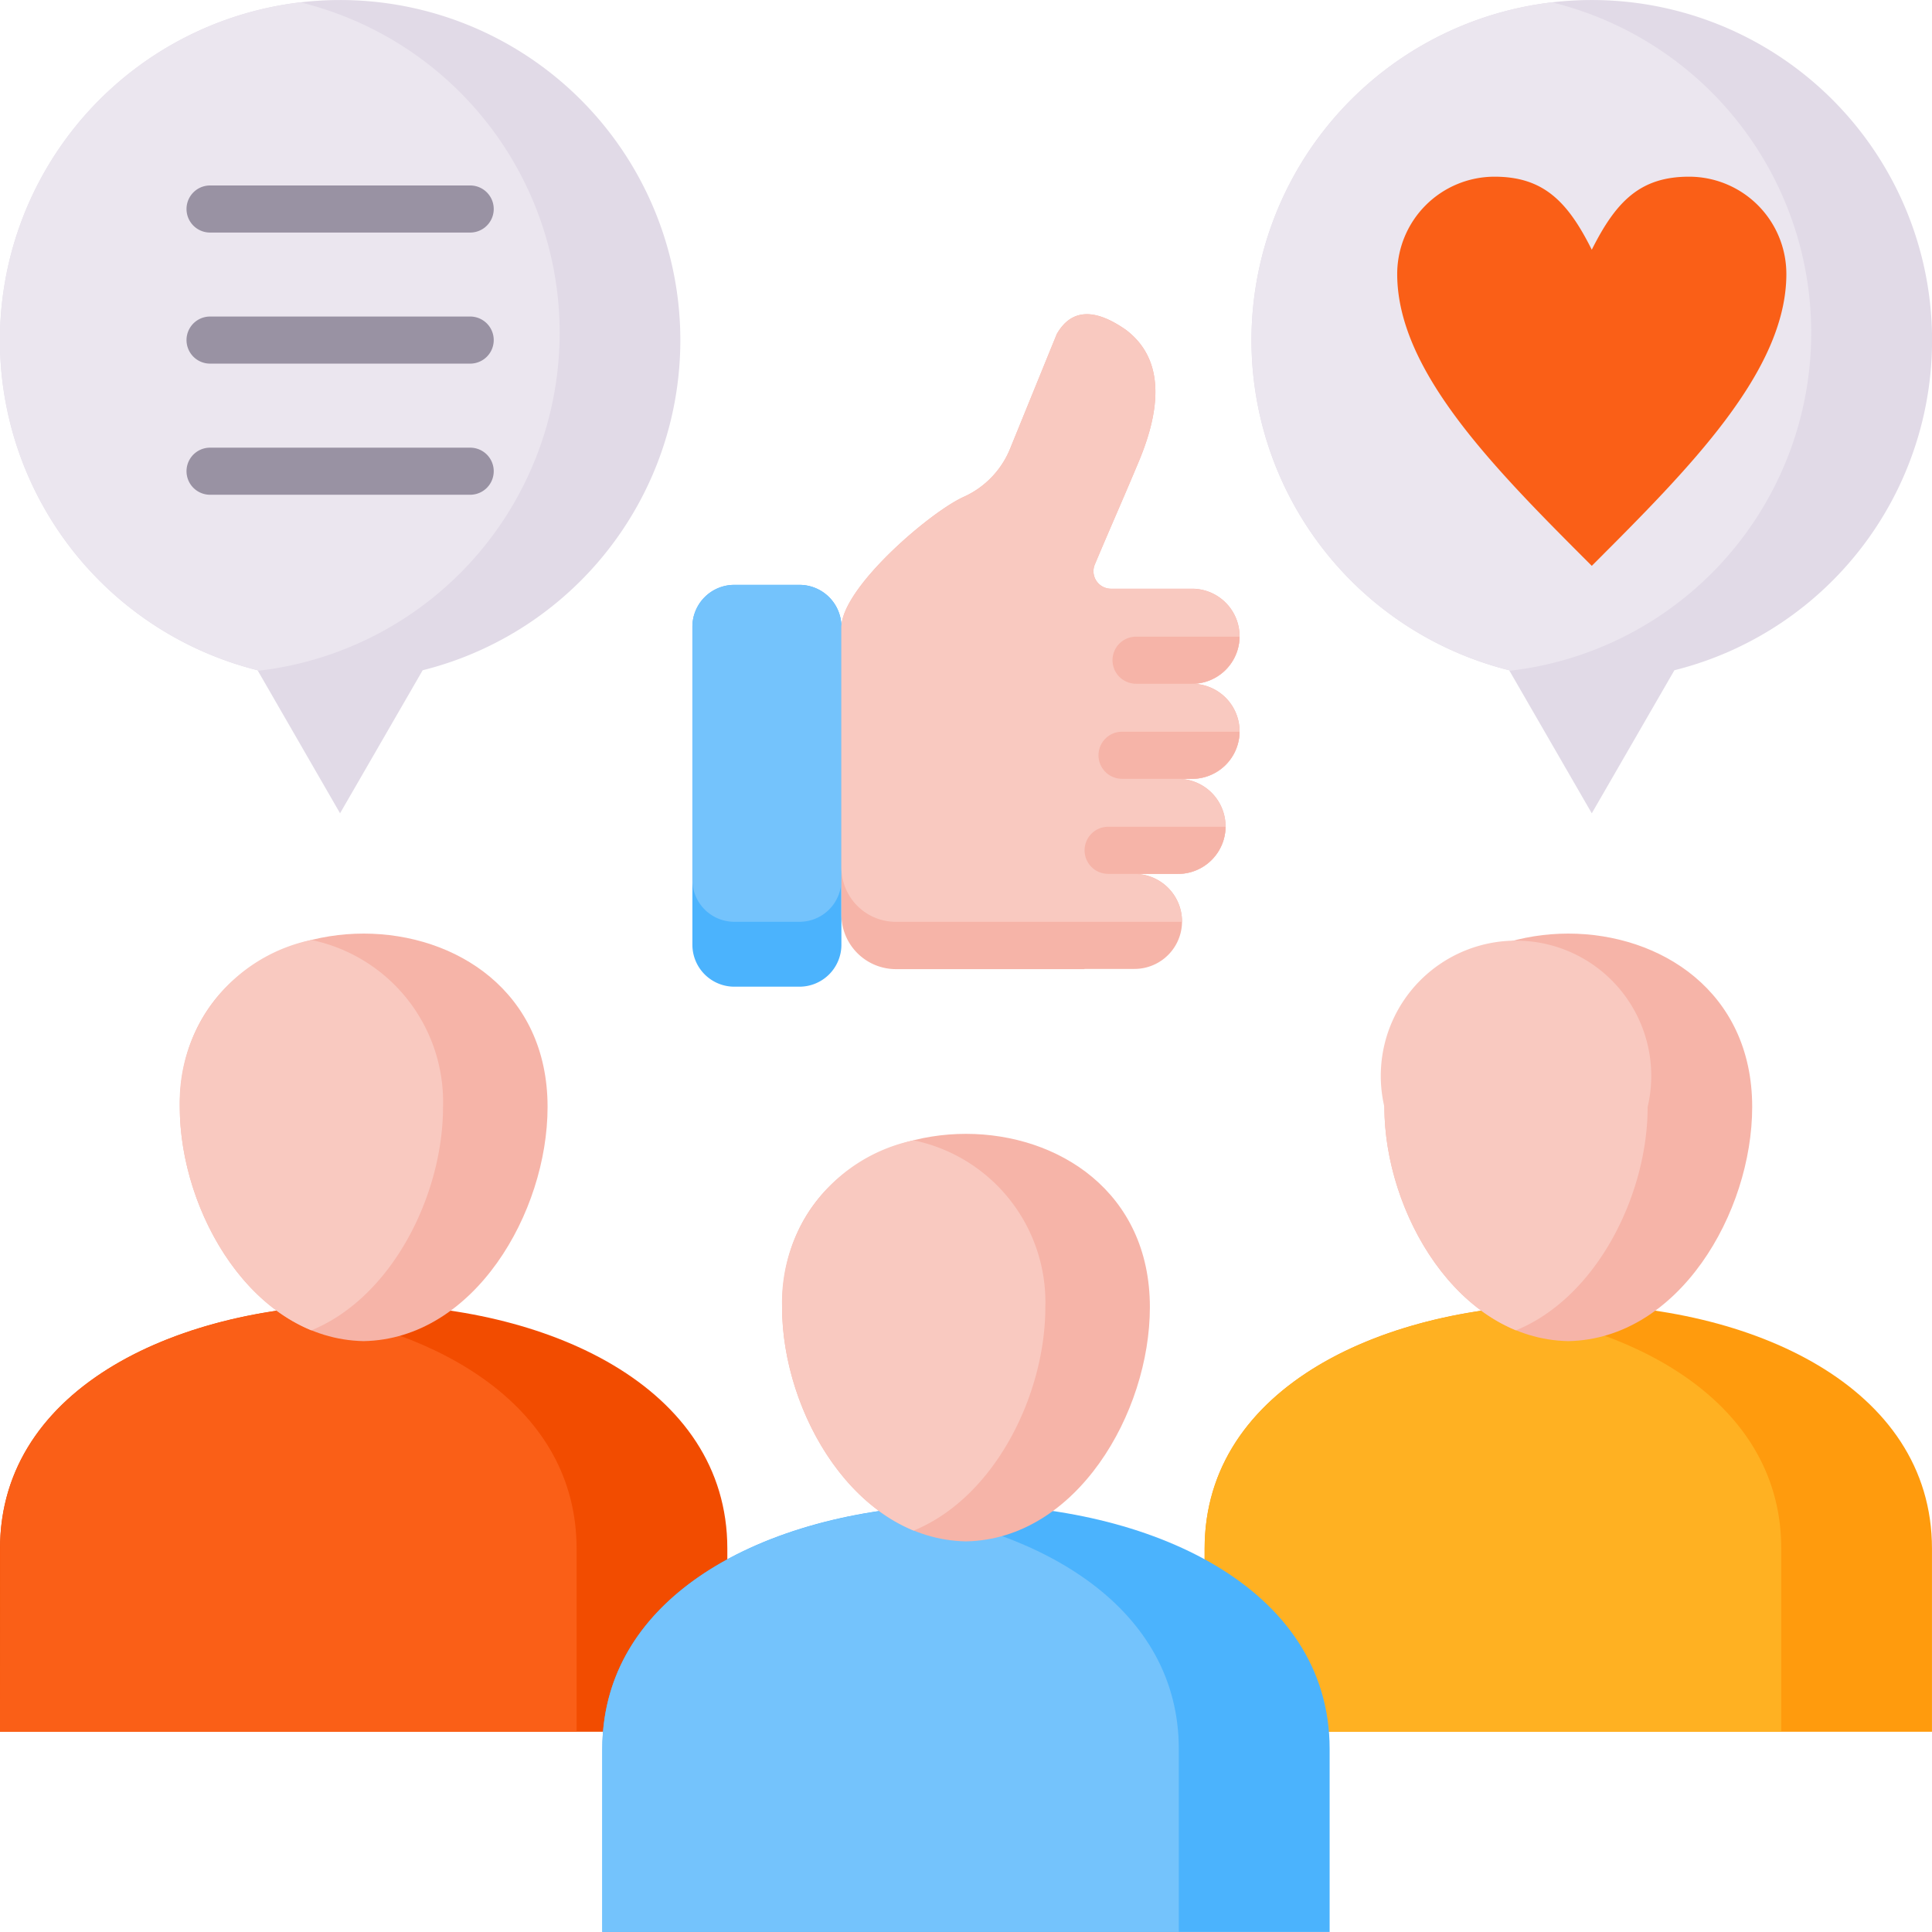 <svg xmlns="http://www.w3.org/2000/svg" width="70.001" height="70" viewBox="0 0 70.001 70">
    <g data-name="Group 29263">
        <g data-name="Group 29262">
            <path data-name="Path 27470" d="M191.725 171.985v-11.527a1.52 1.52 0 0 0-1.516-1.516h-2.367a1.52 1.52 0 0 0-1.516 1.516v11.527a1.52 1.52 0 0 0 1.516 1.516h2.367a1.52 1.52 0 0 0 1.516-1.516z" transform="translate(-161.239 -137.751)" style="fill-rule:evenodd;fill:#4bb3fd"/>
            <path data-name="Path 27471" d="M191.725 169.634v-9.175a1.52 1.52 0 0 0-1.516-1.516h-2.367a1.516 1.516 0 0 0-1.516 1.512v9.179a1.52 1.52 0 0 0 1.516 1.516h2.367a1.519 1.519 0 0 0 1.516-1.512z" transform="translate(-161.239 -137.751)" style="fill:#74c3fc;fill-rule:evenodd"/>
            <path data-name="Path 27472" d="M224.28 101.343v10.41a1.977 1.977 0 0 0 1.968 1.972h6.84v-.008h1.812a1.722 1.722 0 0 0 0-3.444h1.577a1.722 1.722 0 1 0 0-3.444h.508a1.722 1.722 0 0 0 0-3.444 1.722 1.722 0 0 0 0-3.444h-2.936a.635.635 0 0 1-.585-.883c.528-1.258 1.085-2.513 1.609-3.771q1.373-3.315-.48-4.723-1.73-1.21-2.509.149l-1.678 4.122a3.256 3.256 0 0 1-1.706 1.783c-1.234.565-4.42 3.3-4.42 4.727z" transform="translate(-193.794 -78.611)" style="fill:#f6b4a8;fill-rule:evenodd"/>
            <path data-name="Path 27473" d="M224.28 101.344v8.7a1.973 1.973 0 0 0 1.968 1.968h10.373V112a1.726 1.726 0 0 0-1.722-1.722h1.577a1.722 1.722 0 1 0 0-3.444h.508a1.722 1.722 0 1 0 0-3.444 1.722 1.722 0 1 0 0-3.444h-2.936a.635.635 0 0 1-.585-.883c.528-1.258 1.085-2.513 1.609-3.771q1.373-3.315-.48-4.723-1.73-1.21-2.509.149l-1.678 4.122a3.256 3.256 0 0 1-1.706 1.783c-1.234.565-4.42 3.3-4.42 4.727z" transform="translate(-193.794 -78.612)" style="fill:#f9c9c0;fill-rule:evenodd"/>
            <path data-name="Path 27474" d="M289.577 180.718h-2.533a.853.853 0 1 1 0-1.706h4.256a1.726 1.726 0 0 1-1.722 1.706zm.508-3.444a1.726 1.726 0 0 0 1.722-1.706h-4.259a.853.853 0 0 0 0 1.706zm0-3.444a1.726 1.726 0 0 0 1.722-1.706h-3.751a.853.853 0 1 0 0 1.706h2.029z" transform="translate(-246.894 -149.056)" style="fill:#f6b4a8"/>
            <g data-name="Group 29261">
                <path data-name="Path 27475" d="M316.775 357.644h26.353v-6.635c0-11.8-26.353-11.8-26.353 0z" transform="translate(-273.128 -294.899)" style="fill:#ff9b0d;fill-rule:evenodd"/>
                <path data-name="Path 27476" d="M316.775 358.7h20.892v-6.635c0-5.078-4.884-7.97-10.446-8.675-5.562.706-10.446 3.6-10.446 8.675v6.635z" transform="translate(-273.128 -295.957)" style="fill:#ffb122;fill-rule:evenodd"/>
                <path data-name="Path 27477" d="M369.218 262.516c-4-.073-6.663-4.658-6.663-8.486 0-8.373 13.326-8.373 13.326 0 0 3.827-2.658 8.413-6.663 8.486z" transform="translate(-312.395 -213.924)" style="fill:#f6b4a8;fill-rule:evenodd"/>
                <path data-name="Path 27478" d="M367.321 263.511c-2.924-1.2-4.767-4.908-4.767-8.094a4.9 4.9 0 1 1 9.538 0c0 3.183-1.843 6.896-4.771 8.094z" transform="translate(-312.394 -215.31)" style="fill:#f9c9c0;fill-rule:evenodd"/>
                <path data-name="Path 27479" d="M10.009 357.644h26.353v-6.635c0-11.8-26.353-11.8-26.353 0z" transform="translate(-10.009 -294.899)" style="fill:#f24c00;fill-rule:evenodd"/>
                <path data-name="Path 27480" d="M10.009 358.7H30.9v-6.635c0-5.078-4.884-7.97-10.446-8.675-5.562.706-10.442 3.6-10.442 8.675z" transform="translate(-10.009 -295.957)" style="fill:#fa5f17;fill-rule:evenodd"/>
                <path data-name="Path 27481" d="M62.452 262.516c-4-.073-6.663-4.658-6.663-8.486 0-8.373 13.326-8.373 13.326 0 0 3.827-2.662 8.413-6.663 8.486z" transform="translate(-49.275 -213.924)" style="fill:#f6b4a8;fill-rule:evenodd"/>
                <path data-name="Path 27482" d="M60.556 263.511c-2.928-1.2-4.767-4.908-4.767-8.094a5.991 5.991 0 0 1 4.767-6.05 5.994 5.994 0 0 1 4.771 6.05c0 3.183-1.843 6.896-4.771 8.094z" transform="translate(-49.275 -215.31)" style="fill:#f9c9c0;fill-rule:evenodd"/>
                <path data-name="Path 27483" d="M163.392 408.646h26.353v-6.631c0-11.8-26.353-11.8-26.353 0z" transform="translate(-141.569 -338.646)" style="fill-rule:evenodd;fill:#4bb3fd"/>
                <path data-name="Path 27484" d="M163.392 409.7h20.888v-6.63c0-5.082-4.88-7.974-10.442-8.679-5.566.706-10.446 3.6-10.446 8.679z" transform="translate(-141.569 -339.697)" style="fill:#74c3fc;fill-rule:evenodd"/>
                <path data-name="Path 27485" d="M215.835 313.512c-4-.073-6.663-4.658-6.663-8.486 0-8.373 13.326-8.373 13.326 0 0 3.827-2.658 8.413-6.663 8.486z" transform="translate(-180.835 -257.664)" style="fill:#f6b4a8;fill-rule:evenodd"/>
                <path data-name="Path 27486" d="M213.939 314.531c-2.924-1.2-4.767-4.908-4.767-8.094a5.986 5.986 0 0 1 4.767-6.046 5.989 5.989 0 0 1 4.771 6.046c0 3.186-1.843 6.896-4.771 8.094z" transform="translate(-180.835 -259.074)" style="fill:#f9c9c0;fill-rule:evenodd"/>
                <path data-name="Path 27487" d="M22.33 10.009a12.326 12.326 0 0 1 2.993 24.284l-2.993 5.182-2.989-5.183a12.326 12.326 0 0 1 2.989-24.283z" transform="translate(-10.009 -10.008)" style="fill:#e1dae7;fill-rule:evenodd"/>
                <path data-name="Path 27488" d="m19.35 34.824-.008-.02a12.326 12.326 0 0 1 1.549-24.2 12.326 12.326 0 0 1-1.541 24.22z" transform="translate(-10.009 -10.519)" style="fill:#ebe6ef;fill-rule:evenodd"/>
                <path data-name="Path 27489" d="M341.062 10.009a12.326 12.326 0 0 1 2.993 24.284l-2.993 5.183-2.993-5.183a12.326 12.326 0 0 1 2.993-24.284z" transform="translate(-283.388 -10.008)" style="fill:#e1dae7;fill-rule:evenodd"/>
            </g>
            <path data-name="Path 27490" d="M58.345 58.941a.853.853 0 1 1 0-1.706h9.425a.853.853 0 1 1 0 1.706zm0 9.5a.853.853 0 1 1 0-1.706h9.425a.853.853 0 1 1 0 1.706zm0-4.751a.853.853 0 1 1 0-1.706h9.425a.853.853 0 1 1 0 1.706z" transform="translate(-50.734 -50.515)" style="fill:#9992a3"/>
            <path data-name="Path 27491" d="m338.082 34.823-.012-.02a12.326 12.326 0 0 1 1.549-24.2 12.326 12.326 0 0 1-1.537 24.219z" transform="translate(-283.388 -10.518)" style="fill:#ebe6ef;fill-rule:evenodd"/>
            <path data-name="Path 27492" d="M372.864 57.641c.883-1.762 1.762-2.646 3.525-2.646a3.526 3.526 0 0 1 3.525 3.525c0 3.525-3.525 7.05-7.05 10.575-3.525-3.525-7.05-7.05-7.05-10.575a3.529 3.529 0 0 1 3.525-3.525c1.761 0 2.646.883 3.525 2.646z" transform="translate(-315.19 -48.593)" style="fill:#fa5f17"/>
        </g>
    </g>
</svg>

